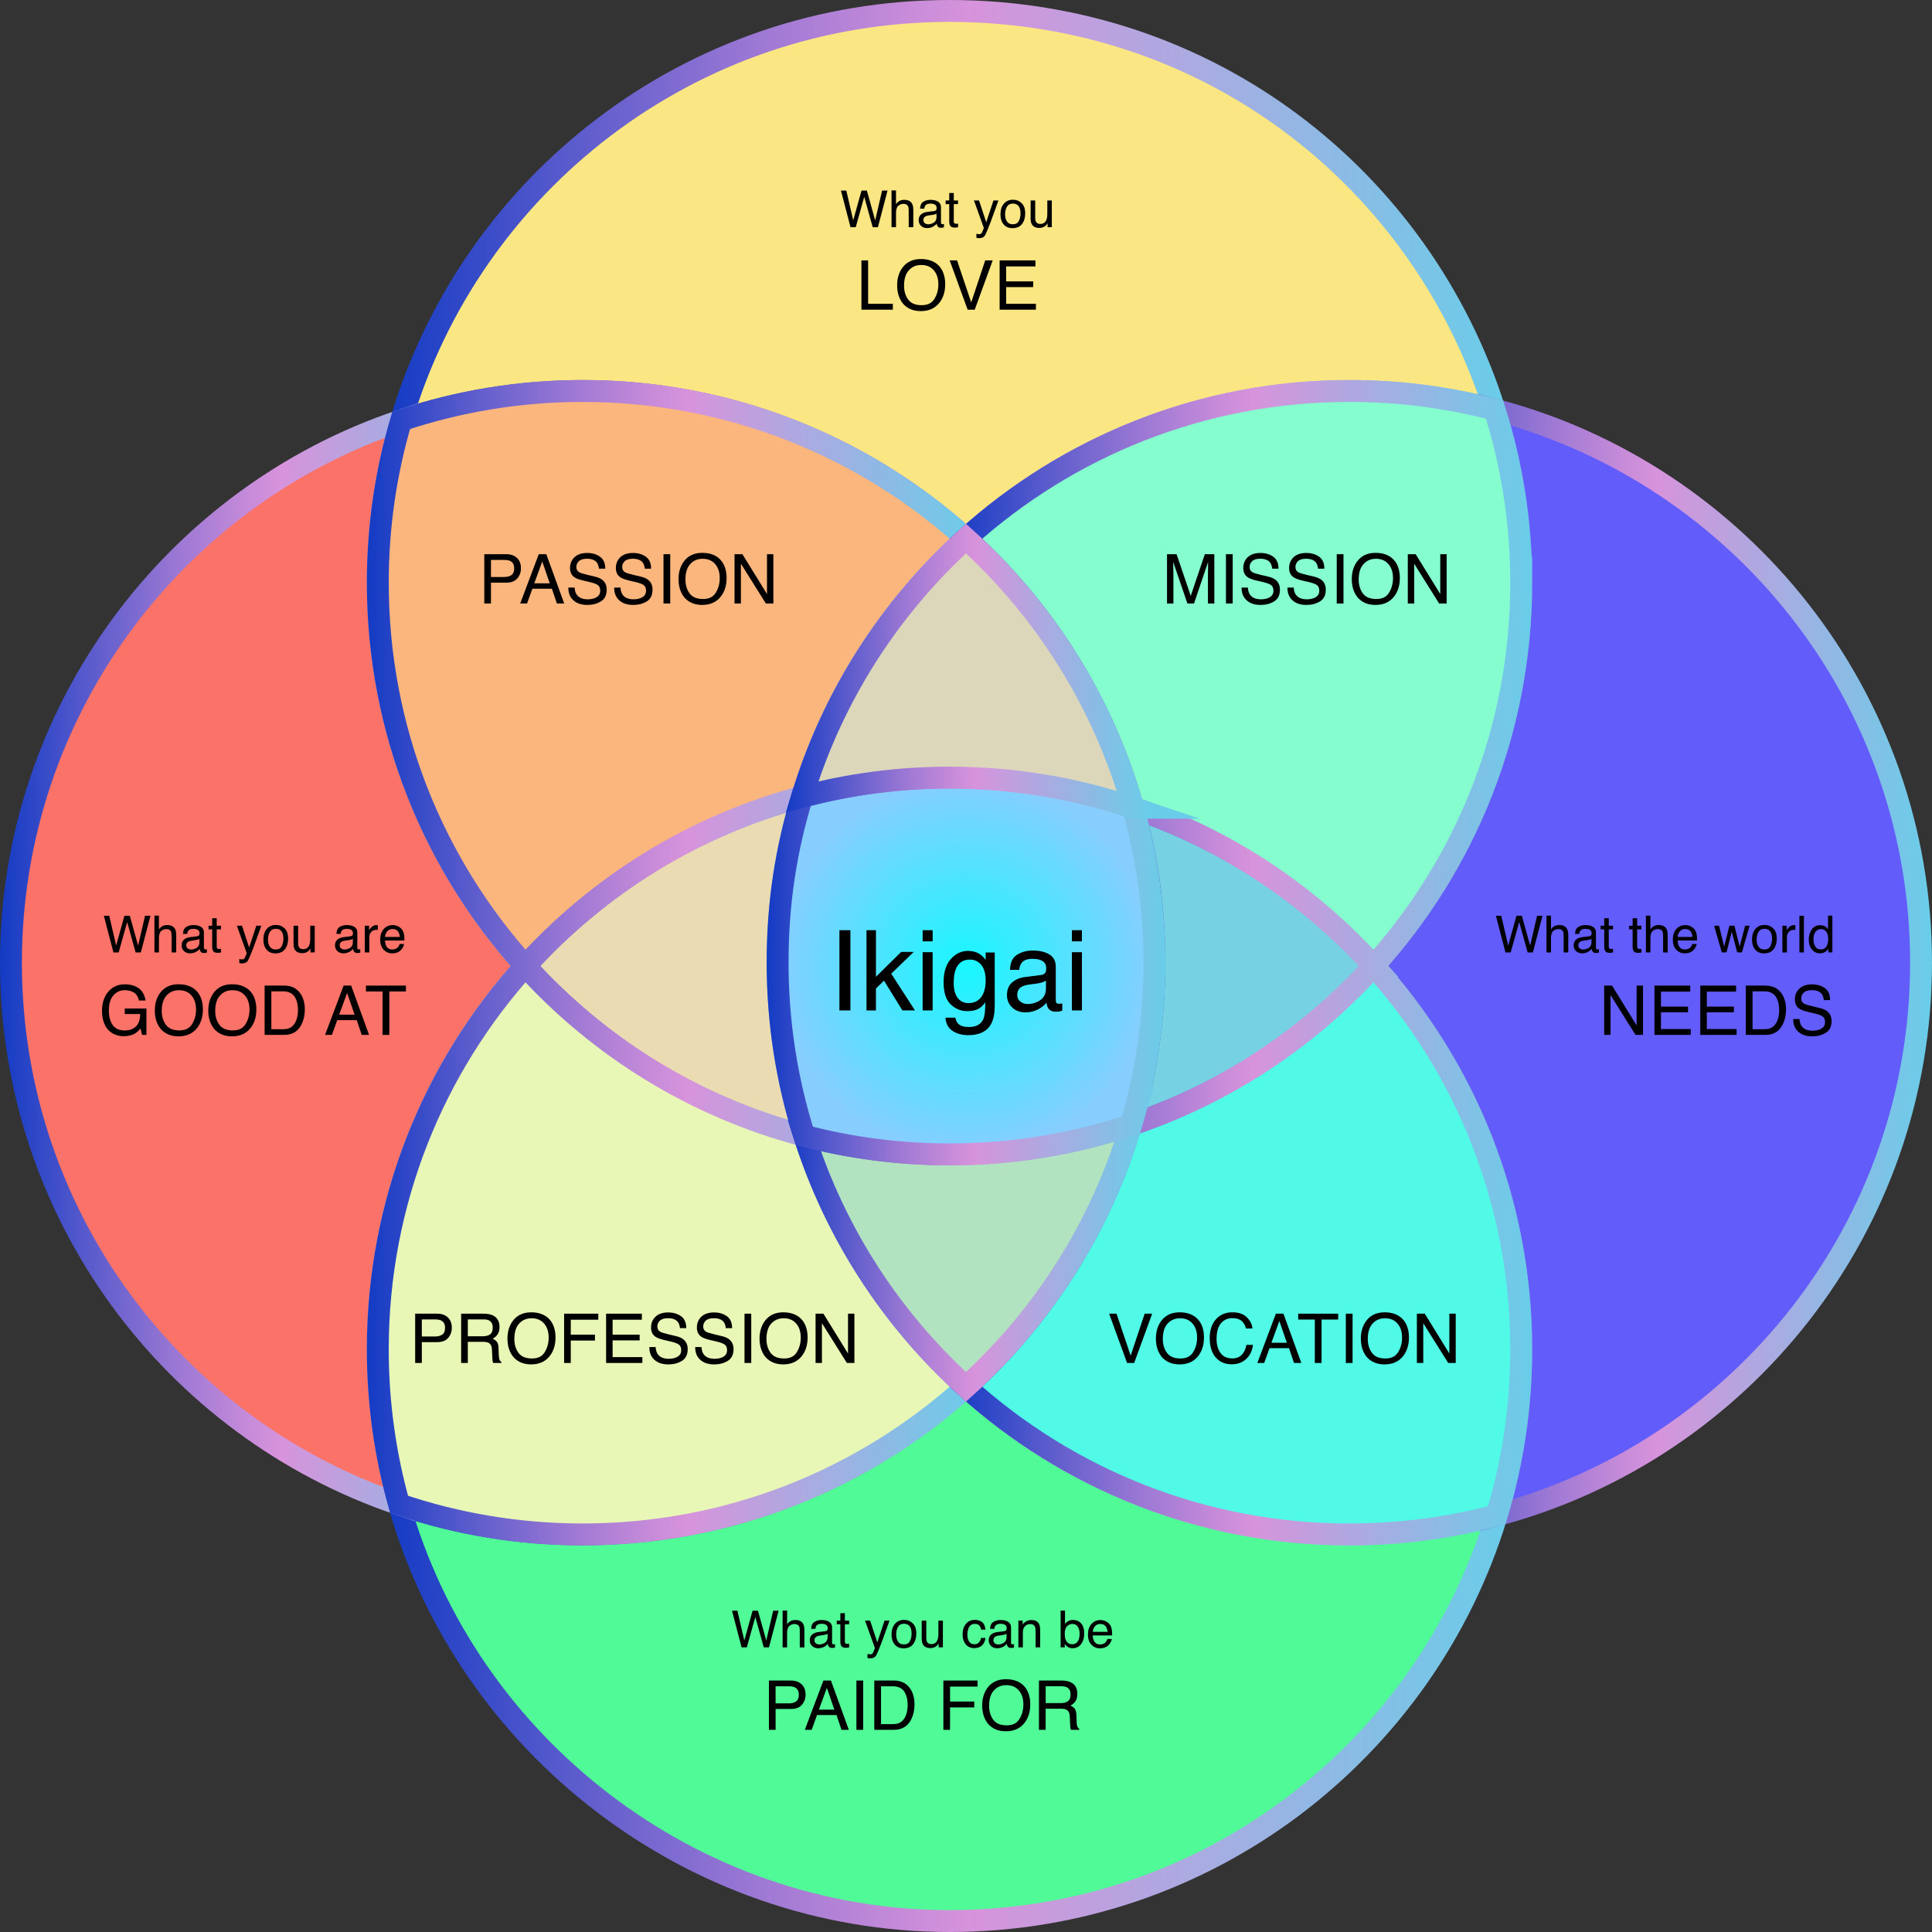 <?xml version="1.0" encoding="UTF-8"?>
<svg id="Layer_2" data-name="Layer 2" xmlns="http://www.w3.org/2000/svg" width="1323.25" height="1323.26" xmlns:xlink="http://www.w3.org/1999/xlink" viewBox="0 0 1323.25 1323.26">
  <rect x="0" y="0" width="1323.25" height="1323.26" fill="#333333" stroke="none"/>
  <defs>
    <linearGradient id="linear-gradient" x1="1036.25" y1="1131.52" x2="262.24" y2="1131.52" gradientUnits="userSpaceOnUse">
      <stop offset="0" stop-color="#69cde9"/>
      <stop offset=".48" stop-color="#d793db"/>
      <stop offset=".54" stop-color="#c68bd9"/>
      <stop offset=".67" stop-color="#9c78d4"/>
      <stop offset=".84" stop-color="#585acc"/>
      <stop offset="1" stop-color="#133bc4"/>
    </linearGradient>
    <linearGradient id="linear-gradient-2" x1="1034.9" y1="189.48" x2="263.48" y2="189.48" xlink:href="#linear-gradient"/>
    <linearGradient id="linear-gradient-3" x1="369.92" y1="659.13" x2="0" y2="659.13" xlink:href="#linear-gradient"/>
    <linearGradient id="linear-gradient-4" x1="562.12" y1="661.83" x2="349.7" y2="661.83" xlink:href="#linear-gradient"/>
    <linearGradient id="linear-gradient-5" x1="1323.25" y1="659.17" x2="930.74" y2="659.17" xlink:href="#linear-gradient"/>
    <linearGradient id="linear-gradient-6" x1="950.96" y1="661.87" x2="763.39" y2="661.87" xlink:href="#linear-gradient"/>
    <linearGradient id="linear-gradient-7" x1="672.8" y1="854.45" x2="251.25" y2="854.45" xlink:href="#linear-gradient"/>
    <linearGradient id="linear-gradient-8" x1="1049.41" y1="854.45" x2="650.44" y2="854.45" xlink:href="#linear-gradient"/>
    <linearGradient id="linear-gradient-9" x1="785.93" y1="859.42" x2="539.59" y2="859.42" xlink:href="#linear-gradient"/>
    <linearGradient id="linear-gradient-10" x1="672.8" y1="466.55" x2="251.25" y2="466.55" xlink:href="#linear-gradient"/>
    <linearGradient id="linear-gradient-11" x1="1049.41" y1="466.55" x2="650.44" y2="466.55" xlink:href="#linear-gradient"/>
    <radialGradient id="radial-gradient" cx="661.63" cy="661.63" fx="661.63" fy="661.63" r="129.03" gradientUnits="userSpaceOnUse">
      <stop offset="0" stop-color="#19f7ff"/>
      <stop offset="1" stop-color="#87ceff"/>
    </radialGradient>
    <linearGradient id="linear-gradient-12" x1="798.16" y1="661.63" x2="525.09" y2="661.63" xlink:href="#linear-gradient"/>
    <linearGradient id="linear-gradient-13" x1="787.17" y1="461.82" x2="538.26" y2="461.82" xlink:href="#linear-gradient"/>
  </defs>
  <g id="Layer_1-2" data-name="Layer 1">
    <g>
      <path d="M1025.17,1037.8c-48.7,160.85-198.09,277.96-374.84,277.96s-330.75-120.75-377.02-285.44c39.47,13.38,81.77,20.63,125.77,20.63,101.01,0,193.09-38.25,262.54-101.06,69.46,62.81,161.54,101.06,262.55,101.06,34.92,0,68.78-4.57,101-13.15Z" style="fill: #50fa96; stroke: url(#linear-gradient); stroke-miterlimit: 10; stroke-width: 15px;"/>
      <path d="M1023.64,280.54c-31.76-8.32-65.1-12.75-99.47-12.75-101.01,0-193.09,38.25-262.55,101.06-69.45-62.81-161.53-101.06-262.54-101.06-43.46,0-85.27,7.09-124.33,20.16C322.65,125.81,472.67,7.5,650.33,7.5s323.08,114.73,373.31,273.04Z" style="fill: #fae682; stroke: url(#linear-gradient-2); stroke-miterlimit: 10; stroke-width: 15px;"/>
      <path d="M258.75,924.18c0,36.78,5.08,72.38,14.56,106.14C118.74,977.93,7.5,831.64,7.5,659.37s111.93-319.46,267.25-371.42c-10.41,35.23-16,72.53-16,111.13,0,101.02,38.25,193.1,101.06,262.55-62.81,69.45-101.06,161.53-101.06,262.55Z" style="fill: #fa7268; stroke: url(#linear-gradient-3); stroke-miterlimit: 10; stroke-width: 15px;"/>
      <path d="M550.86,777.91c-74.74-19.57-140.77-60.67-191.05-116.28,49.94-55.23,115.41-96.15,189.53-115.88-10.89,35.96-16.75,74.11-16.75,113.62s6.41,81.15,18.27,118.54Z" style="fill: #eadbb2; stroke: url(#linear-gradient-4); stroke-miterlimit: 10; stroke-width: 15px;"/>
      <path d="M1315.75,659.37c0,181.34-123.27,333.89-290.58,378.43,10.88-35.96,16.74-74.11,16.74-113.62,0-101.02-38.25-193.1-101.06-262.55,62.81-69.45,101.06-161.53,101.06-262.55,0-41.32-6.41-81.14-18.27-118.54,168.09,44.02,292.11,196.94,292.11,378.83Z" style="fill: #625cfa; stroke: url(#linear-gradient-5); stroke-miterlimit: 10; stroke-width: 15px;"/>
      <path d="M940.85,661.63c-44.63,49.36-101.67,87.29-166.19,108.88,10.41-35.23,16-72.53,16-111.14s-5.08-72.38-14.56-106.14c63.93,21.67,120.45,59.41,164.75,108.4Z" style="fill: #76d1e3; stroke: url(#linear-gradient-6); stroke-miterlimit: 10; stroke-width: 15px;"/>
      <path d="M661.62,949.89c-69.45,62.81-161.53,101.06-262.54,101.06-44,0-86.3-7.25-125.77-20.63-9.48-33.76-14.56-69.36-14.56-106.14,0-101.02,38.25-193.1,101.06-262.55,50.28,55.61,116.31,96.71,191.05,116.28,21.23,66.9,59.93,126.02,110.76,171.98Z" style="fill: #e8f7b6; stroke: url(#linear-gradient-7); stroke-miterlimit: 10; stroke-width: 15px;"/>
      <path d="M1041.91,924.18c0,39.51-5.86,77.66-16.74,113.62-32.22,8.58-66.08,13.15-101,13.15-101.01,0-193.09-38.25-262.55-101.06,52.7-47.65,92.37-109.44,113.04-179.38,64.52-21.59,121.56-59.52,166.19-108.88,62.81,69.45,101.06,161.53,101.06,262.55Z" style="fill: #50fae6; stroke: url(#linear-gradient-8); stroke-miterlimit: 10; stroke-width: 15px;"/>
      <path d="M774.66,770.51c-20.67,69.94-60.34,131.73-113.04,179.38-50.83-45.96-89.53-105.08-110.76-171.98,31.76,8.32,65.1,12.75,99.47,12.75,43.46,0,85.27-7.08,124.33-20.15Z" style="fill: #b1e3c0; stroke: url(#linear-gradient-9); stroke-miterlimit: 10; stroke-width: 15px;"/>
      <path d="M661.62,368.85c-52.07,47.09-91.42,107.98-112.28,176.9-74.12,19.73-139.59,60.65-189.53,115.88-62.81-69.45-101.06-161.53-101.06-262.55,0-38.6,5.59-75.9,16-111.13,39.06-13.07,80.87-20.16,124.33-20.16,101.01,0,193.09,38.25,262.54,101.06Z" style="fill: #fab67d; stroke: url(#linear-gradient-10); stroke-miterlimit: 10; stroke-width: 15px;"/>
      <path d="M1041.91,399.08c0,101.02-38.25,193.1-101.06,262.55-44.3-48.99-100.82-86.73-164.75-108.4-20.23-72-60.53-135.6-114.48-184.38,69.46-62.81,161.54-101.06,262.55-101.06,34.37,0,67.71,4.43,99.47,12.75,11.86,37.4,18.27,77.22,18.27,118.54Z" style="fill: #85fdcf; stroke: url(#linear-gradient-11); stroke-miterlimit: 10; stroke-width: 15px;"/>
      <path d="M790.66,659.37c0,38.61-5.59,75.91-16,111.14-39.06,13.07-80.87,20.15-124.33,20.15-34.37,0-67.71-4.43-99.47-12.75-11.86-37.39-18.27-77.22-18.27-118.54s5.86-77.66,16.75-113.62c32.22-8.58,66.07-13.15,100.99-13.15,44,0,86.29,7.25,125.77,20.63,9.48,33.76,14.56,69.36,14.56,106.14Z" style="fill: url(#radial-gradient); stroke: url(#linear-gradient-12); stroke-miterlimit: 10; stroke-width: 15px;"/>
      <path d="M776.1,553.23c-39.48-13.38-81.77-20.63-125.77-20.63-34.92,0-68.77,4.57-100.99,13.15,20.86-68.92,60.21-129.81,112.28-176.9,53.95,48.78,94.25,112.38,114.48,184.38Z" style="fill: #dcd7bb; stroke: url(#linear-gradient-13); stroke-miterlimit: 10; stroke-width: 15px;"/>
    </g>
    <g>
      <path d="M574.93,637.11h7.52v54.95h-7.52v-54.95Z"/>
      <path d="M593.48,637.11h6.47v31.9l17.26-17.01h8.6l-15.4,14.89,16.26,25.16h-8.6l-12.6-20.38-5.53,5.35v15.04h-6.47v-54.95Z"/>
      <path d="M631.93,637.11h6.85v7.63h-6.85v-7.63ZM631.93,652.18h6.85v39.87h-6.85v-39.87Z"/>
      <path d="M671.22,653.6c1.27.87,2.56,2.15,3.87,3.82v-5.05h6.21v36.43c0,5.09-.75,9.1-2.24,12.04-2.78,5.44-8.04,8.15-15.77,8.15-4.3,0-7.92-.97-10.85-2.9s-4.57-4.96-4.92-9.07h6.84c.32,1.79.97,3.18,1.93,4.15,1.51,1.5,3.89,2.25,7.14,2.25,5.13,0,8.49-1.82,10.08-5.46.94-2.15,1.38-5.97,1.3-11.48-1.34,2.04-2.96,3.57-4.84,4.56s-4.38,1.5-7.49,1.5c-4.32,0-8.1-1.54-11.34-4.62s-4.86-8.17-4.86-15.28c0-6.71,1.63-11.94,4.9-15.71,3.27-3.76,7.21-5.65,11.83-5.65,3.13,0,5.86.77,8.2,2.32ZM672.05,660.82c-2.03-2.39-4.63-3.59-7.78-3.59-4.71,0-7.94,2.22-9.68,6.66-.92,2.37-1.38,5.47-1.38,9.31,0,4.51.91,7.95,2.74,10.3,1.82,2.36,4.27,3.54,7.35,3.54,4.81,0,8.2-2.18,10.16-6.55,1.09-2.47,1.64-5.35,1.64-8.64,0-4.96-1.02-8.64-3.05-11.03Z"/>
      <path d="M713.02,667.81c1.55-.2,2.58-.85,3.1-1.94.3-.6.45-1.46.45-2.59,0-2.3-.81-3.97-2.45-5.01-1.63-1.04-3.96-1.56-7-1.56-3.51,0-6,.95-7.47,2.86-.82,1.05-1.36,2.62-1.6,4.7h-6.28c.12-4.95,1.72-8.4,4.8-10.33,3.08-1.94,6.64-2.91,10.7-2.91,4.71,0,8.53.9,11.47,2.69,2.91,1.8,4.37,4.59,4.37,8.38v23.08c0,.7.14,1.26.43,1.68.29.42.89.63,1.81.63.3,0,.64-.02,1.01-.06s.77-.09,1.2-.17v4.97c-1.05.3-1.85.49-2.39.56-.55.08-1.3.11-2.24.11-2.32,0-4-.82-5.05-2.47-.55-.87-.94-2.11-1.16-3.7-1.37,1.8-3.34,3.35-5.91,4.67-2.57,1.32-5.4,1.98-8.49,1.98-3.72,0-6.75-1.13-9.11-3.38-2.36-2.25-3.53-5.07-3.53-8.46,0-3.71,1.16-6.59,3.48-8.63,2.32-2.04,5.36-3.3,9.13-3.77l10.74-1.34ZM698.85,686c1.42,1.12,3.1,1.68,5.05,1.68,2.37,0,4.66-.55,6.88-1.64,3.74-1.82,5.61-4.79,5.61-8.93v-5.42c-.82.53-1.88.96-3.17,1.31s-2.56.6-3.81.75l-4.07.52c-2.44.32-4.27.83-5.5,1.53-2.08,1.17-3.12,3.04-3.12,5.6,0,1.94.71,3.47,2.13,4.59Z"/>
      <path d="M734.16,637.11h6.85v7.63h-6.85v-7.63ZM734.16,652.18h6.85v39.87h-6.85v-39.87Z"/>
    </g>
    <g>
      <path d="M579.65,130.51l4.73,20.4,5.68-20.4h3.68l5.69,20.44,4.73-20.44h3.73l-6.6,25.11h-3.57l-5.79-20.82-5.83,20.82h-3.57l-6.56-25.11h3.69Z"/>
      <path d="M610.61,130.42h3.08v9.37c.73-.92,1.38-1.57,1.97-1.95.99-.65,2.23-.97,3.71-.97,2.65,0,4.45.93,5.4,2.79.51,1.01.77,2.42.77,4.22v11.74h-3.16v-11.54c0-1.34-.17-2.33-.51-2.96-.56-1-1.61-1.5-3.14-1.5-1.28,0-2.43.44-3.47,1.32-1.04.88-1.56,2.54-1.56,4.97v9.71h-3.08v-25.19Z"/>
      <path d="M639.88,144.53c.71-.09,1.18-.39,1.42-.89.14-.27.2-.67.2-1.18,0-1.05-.37-1.82-1.12-2.29-.74-.47-1.81-.71-3.2-.71-1.6,0-2.74.44-3.41,1.31-.38.48-.62,1.2-.73,2.15h-2.87c.06-2.26.79-3.84,2.19-4.72,1.41-.89,3.04-1.33,4.89-1.33,2.15,0,3.9.41,5.24,1.23,1.33.82,2,2.1,2,3.83v10.54c0,.32.07.58.2.77s.41.29.83.29c.14,0,.29,0,.46-.03.17-.02.35-.04.55-.08v2.27c-.48.14-.84.22-1.09.26-.25.03-.59.05-1.03.05-1.06,0-1.83-.38-2.31-1.13-.25-.4-.43-.96-.53-1.69-.63.82-1.53,1.53-2.7,2.14-1.17.6-2.47.91-3.88.91-1.7,0-3.08-.51-4.16-1.54-1.08-1.03-1.62-2.32-1.62-3.87,0-1.7.53-3.01,1.59-3.94s2.45-1.51,4.17-1.72l4.91-.61ZM633.41,152.85c.65.51,1.42.77,2.31.77,1.08,0,2.13-.25,3.14-.75,1.71-.83,2.56-2.19,2.56-4.08v-2.47c-.38.24-.86.44-1.45.6s-1.17.27-1.74.34l-1.86.24c-1.11.15-1.95.38-2.51.7-.95.54-1.43,1.39-1.43,2.56,0,.89.32,1.59.97,2.1Z"/>
      <path d="M650.15,132.2h3.11v5.11h2.92v2.51h-2.92v11.95c0,.64.22,1.07.65,1.28.24.13.64.19,1.2.19.15,0,.31,0,.48-.01s.37-.03.6-.06v2.44c-.35.1-.72.18-1.1.22-.38.04-.79.07-1.24.07-1.44,0-2.41-.37-2.92-1.1-.51-.74-.77-1.69-.77-2.86v-12.12h-2.48v-2.51h2.48v-5.11Z"/>
      <path d="M680.43,137.31h3.4c-.43,1.17-1.4,3.85-2.89,8.04-1.12,3.15-2.05,5.71-2.8,7.69-1.78,4.67-3.03,7.51-3.76,8.54-.73,1.02-1.98,1.54-3.76,1.54-.43,0-.77-.02-1-.05s-.52-.1-.86-.19v-2.8c.53.15.92.24,1.16.27.24.03.45.05.63.05.57,0,.99-.09,1.25-.28.27-.19.49-.42.67-.69.06-.09.26-.56.61-1.4.35-.84.61-1.47.77-1.88l-6.77-18.84h3.49l4.91,14.91,4.94-14.91Z"/>
      <path d="M699.75,139.14c1.62,1.57,2.43,3.88,2.43,6.93s-.71,5.38-2.14,7.31c-1.43,1.92-3.64,2.89-6.64,2.89-2.5,0-4.49-.85-5.96-2.55-1.47-1.7-2.21-3.99-2.21-6.86,0-3.07.77-5.52,2.32-7.34s3.63-2.73,6.25-2.73c2.34,0,4.32.79,5.94,2.36ZM697.84,151.3c.75-1.54,1.12-3.26,1.12-5.15,0-1.71-.27-3.09-.81-4.17-.86-1.68-2.33-2.53-4.43-2.53-1.86,0-3.21.72-4.06,2.15-.84,1.43-1.27,3.16-1.27,5.19s.42,3.57,1.27,4.87c.85,1.3,2.19,1.95,4.02,1.95,2.02,0,3.4-.77,4.15-2.31Z"/>
      <path d="M709.03,137.31v12.15c0,.93.14,1.7.43,2.29.53,1.09,1.53,1.64,2.98,1.64,2.09,0,3.51-.96,4.26-2.87.41-1.03.62-2.43.62-4.22v-8.99h3.08v18.3h-2.91l.03-2.7c-.39.7-.88,1.28-1.46,1.76-1.15.96-2.55,1.44-4.19,1.44-2.56,0-4.3-.87-5.23-2.62-.5-.93-.75-2.18-.75-3.74v-12.44h3.14Z"/>
      <path d="M590.02,178.34h4.57v29.75h16.94v4.02h-21.52v-33.77Z"/>
      <path d="M644.02,183.16c2.24,2.99,3.36,6.81,3.36,11.47,0,5.04-1.28,9.23-3.84,12.57-3,3.92-7.29,5.88-12.85,5.88-5.2,0-9.28-1.72-12.25-5.15-2.65-3.31-3.98-7.49-3.98-12.55,0-4.57,1.13-8.48,3.4-11.72,2.91-4.17,7.22-6.25,12.92-6.25s10.38,1.92,13.24,5.75ZM639.99,204.69c1.8-2.89,2.7-6.22,2.7-9.97,0-3.97-1.04-7.17-3.11-9.59-2.08-2.42-4.92-3.64-8.52-3.64s-6.34,1.2-8.55,3.6c-2.21,2.4-3.31,5.94-3.31,10.62,0,3.74.95,6.9,2.84,9.47,1.89,2.57,4.96,3.85,9.21,3.85s6.95-1.45,8.75-4.34Z"/>
      <path d="M655.5,178.34l9.7,28.76,9.59-28.76h5.13l-12.32,33.77h-4.85l-12.3-33.77h5.06Z"/>
      <path d="M684.66,178.34h24.51v4.14h-20.05v10.25h18.53v3.91h-18.53v11.45h20.39v4.02h-24.85v-33.77Z"/>
    </g>
    <g>
      <path d="M505.05,1103.19l4.73,20.4,5.68-20.4h3.68l5.69,20.44,4.73-20.44h3.73l-6.6,25.11h-3.57l-5.79-20.82-5.83,20.82h-3.57l-6.56-25.11h3.69Z"/>
      <path d="M536.01,1103.11h3.08v9.37c.73-.92,1.38-1.57,1.97-1.95.99-.65,2.23-.97,3.71-.97,2.65,0,4.45.93,5.4,2.79.51,1.01.77,2.42.77,4.22v11.74h-3.16v-11.54c0-1.34-.17-2.33-.51-2.96-.56-1-1.61-1.5-3.14-1.5-1.28,0-2.43.44-3.47,1.32-1.04.88-1.56,2.54-1.56,4.97v9.71h-3.08v-25.19Z"/>
      <path d="M565.29,1117.22c.71-.09,1.18-.39,1.42-.89.14-.27.2-.67.2-1.18,0-1.05-.37-1.82-1.12-2.29-.74-.47-1.81-.71-3.2-.71-1.6,0-2.74.44-3.41,1.31-.38.48-.62,1.2-.73,2.15h-2.87c.06-2.26.79-3.84,2.19-4.72,1.41-.89,3.04-1.33,4.89-1.33,2.15,0,3.9.41,5.24,1.23,1.33.82,2,2.1,2,3.83v10.54c0,.32.07.58.2.77s.41.29.83.29c.14,0,.29,0,.46-.03.17-.02.35-.04.55-.08v2.27c-.48.14-.84.22-1.09.26-.25.03-.59.05-1.03.05-1.06,0-1.83-.38-2.31-1.13-.25-.4-.43-.96-.53-1.69-.63.82-1.53,1.53-2.7,2.14-1.17.6-2.47.91-3.88.91-1.7,0-3.08-.51-4.16-1.54-1.08-1.03-1.62-2.32-1.62-3.87,0-1.7.53-3.01,1.59-3.94s2.45-1.51,4.17-1.72l4.91-.61ZM558.81,1125.53c.65.51,1.42.77,2.31.77,1.08,0,2.13-.25,3.14-.75,1.71-.83,2.56-2.19,2.56-4.08v-2.47c-.38.24-.86.44-1.45.6s-1.17.27-1.74.34l-1.86.24c-1.11.15-1.95.38-2.51.7-.95.54-1.43,1.39-1.43,2.56,0,.89.32,1.59.97,2.1Z"/>
      <path d="M575.56,1104.88h3.11v5.11h2.92v2.51h-2.92v11.95c0,.64.22,1.07.65,1.28.24.13.64.19,1.2.19.15,0,.31,0,.48-.01s.37-.03.6-.06v2.44c-.35.1-.72.18-1.1.22-.38.04-.79.07-1.24.07-1.44,0-2.41-.37-2.92-1.1-.51-.74-.77-1.69-.77-2.86v-12.12h-2.48v-2.51h2.48v-5.11Z"/>
      <path d="M605.83,1109.99h3.4c-.43,1.17-1.4,3.85-2.89,8.04-1.12,3.15-2.05,5.71-2.8,7.69-1.78,4.67-3.03,7.51-3.76,8.54-.73,1.02-1.98,1.54-3.76,1.54-.43,0-.77-.02-1-.05s-.52-.1-.86-.19v-2.8c.53.15.92.24,1.16.27.24.03.45.05.63.05.57,0,.99-.09,1.25-.28.27-.19.49-.42.67-.69.06-.09.26-.56.61-1.4.35-.84.61-1.47.77-1.88l-6.77-18.84h3.49l4.91,14.91,4.94-14.91Z"/>
      <path d="M625.15,1111.82c1.62,1.57,2.43,3.88,2.43,6.93s-.71,5.38-2.14,7.31c-1.43,1.92-3.64,2.89-6.64,2.89-2.5,0-4.49-.85-5.96-2.55-1.47-1.7-2.21-3.99-2.21-6.86,0-3.07.77-5.52,2.32-7.34s3.63-2.73,6.25-2.73c2.34,0,4.32.79,5.94,2.36ZM623.24,1123.98c.75-1.54,1.12-3.26,1.12-5.15,0-1.71-.27-3.09-.81-4.17-.86-1.68-2.33-2.53-4.43-2.53-1.86,0-3.21.72-4.06,2.15-.84,1.43-1.27,3.16-1.27,5.19s.42,3.57,1.27,4.87c.85,1.3,2.19,1.95,4.02,1.95,2.02,0,3.4-.77,4.15-2.31Z"/>
      <path d="M634.43,1109.99v12.15c0,.93.14,1.7.43,2.29.53,1.09,1.53,1.64,2.98,1.64,2.09,0,3.51-.96,4.26-2.87.41-1.03.62-2.43.62-4.22v-8.99h3.08v18.3h-2.91l.03-2.7c-.39.7-.88,1.28-1.46,1.76-1.15.96-2.55,1.44-4.19,1.44-2.56,0-4.3-.87-5.23-2.62-.5-.93-.75-2.18-.75-3.74v-12.44h3.14Z"/>
      <path d="M672.64,1110.97c1.29,1,2.07,2.73,2.33,5.18h-2.99c-.18-1.13-.6-2.07-1.25-2.81s-1.69-1.12-3.13-1.12c-1.96,0-3.36.96-4.2,2.87-.55,1.24-.82,2.77-.82,4.59s.39,3.37,1.16,4.62c.77,1.25,1.99,1.88,3.66,1.88,1.28,0,2.29-.39,3.03-1.17.75-.78,1.26-1.84,1.55-3.19h2.99c-.34,2.43-1.2,4.2-2.56,5.32s-3.12,1.68-5.25,1.68c-2.39,0-4.3-.87-5.73-2.62-1.42-1.75-2.14-3.93-2.14-6.55,0-3.21.78-5.71,2.34-7.5,1.56-1.79,3.55-2.68,5.96-2.68,2.06,0,3.74.5,5.03,1.5Z"/>
      <path d="M687.86,1117.22c.71-.09,1.18-.39,1.42-.89.14-.27.2-.67.2-1.18,0-1.05-.37-1.82-1.12-2.29-.74-.47-1.81-.71-3.2-.71-1.6,0-2.74.44-3.41,1.31-.38.48-.62,1.2-.73,2.15h-2.87c.06-2.26.79-3.84,2.19-4.72,1.41-.89,3.04-1.33,4.89-1.33,2.15,0,3.9.41,5.24,1.23,1.33.82,2,2.1,2,3.83v10.54c0,.32.07.58.2.77s.41.29.83.29c.14,0,.29,0,.46-.03.17-.02.35-.04.55-.08v2.27c-.48.14-.84.22-1.09.26-.25.03-.59.05-1.03.05-1.06,0-1.83-.38-2.31-1.13-.25-.4-.43-.96-.53-1.69-.63.82-1.53,1.53-2.7,2.14-1.17.6-2.47.91-3.88.91-1.7,0-3.08-.51-4.16-1.54-1.08-1.03-1.62-2.32-1.62-3.87,0-1.7.53-3.01,1.59-3.94s2.45-1.51,4.17-1.72l4.91-.61ZM681.38,1125.53c.65.51,1.42.77,2.31.77,1.08,0,2.13-.25,3.14-.75,1.71-.83,2.56-2.19,2.56-4.08v-2.47c-.38.24-.86.44-1.45.6s-1.17.27-1.74.34l-1.86.24c-1.11.15-1.95.38-2.51.7-.95.54-1.43,1.39-1.43,2.56,0,.89.32,1.59.97,2.1Z"/>
      <path d="M697.51,1109.99h2.92v2.6c.87-1.07,1.78-1.84,2.75-2.31.97-.47,2.04-.7,3.23-.7,2.6,0,4.35.91,5.26,2.72.5.99.75,2.41.75,4.26v11.74h-3.13v-11.54c0-1.12-.17-2.02-.5-2.7-.55-1.14-1.54-1.71-2.97-1.71-.73,0-1.33.08-1.79.22-.84.25-1.58.75-2.22,1.5-.51.6-.85,1.23-1,1.87-.15.64-.23,1.56-.23,2.76v9.59h-3.08v-18.3Z"/>
      <path d="M726.44,1103.11h2.99v9.11c.67-.88,1.48-1.55,2.42-2.01.94-.46,1.96-.69,3.05-.69,2.29,0,4.14.78,5.57,2.35,1.42,1.57,2.14,3.88,2.14,6.93,0,2.89-.7,5.3-2.11,7.21s-3.36,2.87-5.85,2.87c-1.4,0-2.57-.34-3.53-1.01-.57-.4-1.18-1.04-1.84-1.91v2.34h-2.84v-25.19ZM738.21,1124.18c.83-1.32,1.24-3.06,1.24-5.23,0-1.93-.41-3.52-1.24-4.79-.83-1.27-2.05-1.9-3.66-1.9-1.41,0-2.64.52-3.7,1.56-1.06,1.04-1.59,2.75-1.59,5.13,0,1.72.22,3.12.65,4.19.81,2.02,2.33,3.02,4.54,3.02,1.67,0,2.92-.66,3.75-1.98Z"/>
      <path d="M757.47,1110.5c1.21.61,2.13,1.4,2.77,2.37.61.92,1.02,2,1.22,3.23.18.84.27,2.19.27,4.03h-13.31c.06,1.86.49,3.36,1.31,4.48s2.07,1.69,3.78,1.69c1.59,0,2.87-.53,3.82-1.6.53-.62.91-1.33,1.13-2.15h3.02c-.08.67-.34,1.42-.79,2.25-.45.83-.95,1.5-1.51,2.03-.93.91-2.08,1.53-3.44,1.85-.74.18-1.57.27-2.49.27-2.26,0-4.18-.83-5.76-2.49-1.57-1.66-2.36-3.98-2.36-6.96s.79-5.33,2.38-7.16c1.58-1.83,3.66-2.75,6.22-2.75,1.29,0,2.54.3,3.75.91ZM758.57,1117.68c-.12-1.33-.41-2.4-.86-3.2-.84-1.48-2.23-2.22-4.19-2.22-1.4,0-2.58.51-3.52,1.53-.95,1.02-1.45,2.32-1.51,3.89h10.08Z"/>
      <path d="M526.64,1151.02h15.11c2.99,0,5.4.85,7.24,2.54s2.76,4.07,2.76,7.14c0,2.64-.82,4.93-2.46,6.88-1.64,1.95-4.15,2.93-7.53,2.93h-10.54v14.28h-4.57v-33.77ZM544.38,1155.67c-1-.47-2.38-.71-4.13-.71h-9.04v11.7h9.04c2.04,0,3.69-.44,4.96-1.31,1.27-.87,1.91-2.41,1.91-4.62,0-2.48-.91-4.17-2.74-5.06Z"/>
      <path d="M563.95,1151.02h5.17l12.25,33.77h-5.01l-3.42-10.12h-13.36l-3.65,10.12h-4.69l12.71-33.77ZM571.46,1170.95l-5.13-14.92-5.45,14.92h10.57Z"/>
      <path d="M586.57,1151.02h4.62v33.77h-4.62v-33.77Z"/>
      <path d="M598.82,1151.02h13.5c4.58,0,8.14,1.65,10.66,4.94,2.25,2.97,3.38,6.78,3.38,11.42,0,3.59-.67,6.83-2,9.72-2.34,5.12-6.37,7.68-12.09,7.68h-13.45v-33.77ZM611.42,1180.88c1.51,0,2.76-.16,3.73-.48,1.74-.6,3.16-1.75,4.27-3.45.88-1.36,1.52-3.11,1.91-5.24.22-1.27.34-2.45.34-3.54,0-4.18-.81-7.43-2.44-9.75s-4.24-3.47-7.86-3.47h-7.94v25.93h7.98Z"/>
      <path d="M646.13,1151.02h23.42v4.14h-18.85v10.25h16.57v4.02h-16.57v15.36h-4.57v-33.77Z"/>
      <path d="M702.27,1155.85c2.24,2.99,3.36,6.81,3.36,11.47,0,5.04-1.28,9.23-3.84,12.57-3,3.92-7.29,5.88-12.85,5.88-5.2,0-9.28-1.72-12.25-5.15-2.65-3.31-3.98-7.49-3.98-12.55,0-4.57,1.13-8.48,3.4-11.72,2.91-4.17,7.22-6.25,12.92-6.25s10.38,1.92,13.24,5.75ZM698.23,1177.37c1.8-2.89,2.7-6.22,2.7-9.97,0-3.97-1.04-7.17-3.11-9.59-2.08-2.42-4.92-3.64-8.52-3.64s-6.34,1.2-8.55,3.6c-2.21,2.4-3.31,5.94-3.31,10.62,0,3.74.95,6.9,2.84,9.47,1.89,2.57,4.96,3.85,9.21,3.85s6.95-1.45,8.75-4.34Z"/>
      <path d="M711.62,1151.02h15.35c2.53,0,4.61.38,6.25,1.13,3.11,1.44,4.67,4.1,4.67,7.98,0,2.02-.42,3.68-1.25,4.96-.84,1.29-2,2.32-3.51,3.1,1.32.54,2.31,1.24,2.98,2.12.67.87,1.04,2.29,1.11,4.25l.16,4.53c.05,1.29.15,2.25.32,2.87.28,1.07.77,1.76,1.47,2.07v.76h-5.61c-.15-.29-.28-.67-.37-1.13-.09-.46-.17-1.35-.23-2.67l-.28-5.63c-.1-2.21-.9-3.69-2.39-4.44-.85-.41-2.18-.62-4-.62h-10.12v14.48h-4.57v-33.77ZM726.48,1166.49c2.09,0,3.74-.43,4.95-1.29,1.21-.86,1.82-2.41,1.82-4.64,0-2.41-.85-4.05-2.55-4.92-.91-.46-2.12-.69-3.64-.69h-10.86v11.54h10.28Z"/>
    </g>
    <g>
      <path d="M284.34,899.75h15.11c2.99,0,5.4.85,7.24,2.54s2.76,4.07,2.76,7.14c0,2.64-.82,4.93-2.46,6.88-1.64,1.95-4.15,2.93-7.53,2.93h-10.54v14.28h-4.57v-33.77ZM302.08,904.39c-1-.47-2.38-.71-4.13-.71h-9.04v11.7h9.04c2.04,0,3.69-.44,4.96-1.31,1.27-.87,1.91-2.41,1.91-4.62,0-2.48-.91-4.17-2.74-5.06Z"/>
      <path d="M315.86,899.75h15.35c2.53,0,4.61.38,6.25,1.13,3.11,1.44,4.67,4.1,4.67,7.98,0,2.02-.42,3.68-1.25,4.96-.84,1.29-2,2.32-3.51,3.1,1.32.54,2.31,1.24,2.98,2.12.67.87,1.04,2.29,1.11,4.25l.16,4.53c.05,1.29.15,2.25.32,2.87.28,1.07.77,1.76,1.47,2.07v.76h-5.61c-.15-.29-.28-.67-.37-1.13-.09-.46-.17-1.35-.23-2.67l-.28-5.63c-.1-2.21-.9-3.69-2.39-4.44-.85-.41-2.18-.62-4-.62h-10.12v14.48h-4.57v-33.77ZM330.71,915.22c2.09,0,3.74-.43,4.95-1.29,1.21-.86,1.82-2.41,1.82-4.64,0-2.41-.85-4.05-2.55-4.92-.91-.46-2.12-.69-3.64-.69h-10.86v11.54h10.28Z"/>
      <path d="M377.12,904.57c2.24,2.99,3.36,6.81,3.36,11.47,0,5.04-1.28,9.23-3.84,12.57-3,3.92-7.29,5.88-12.85,5.88-5.2,0-9.28-1.72-12.25-5.15-2.65-3.31-3.98-7.49-3.98-12.55,0-4.57,1.13-8.48,3.4-11.72,2.91-4.17,7.22-6.25,12.92-6.25s10.38,1.92,13.24,5.75ZM373.08,926.1c1.8-2.89,2.7-6.22,2.7-9.97,0-3.97-1.04-7.17-3.11-9.59-2.08-2.42-4.92-3.64-8.52-3.64s-6.34,1.2-8.55,3.6c-2.21,2.4-3.31,5.94-3.31,10.62,0,3.74.95,6.9,2.84,9.47,1.89,2.57,4.96,3.85,9.21,3.85s6.95-1.45,8.75-4.34Z"/>
      <path d="M386.36,899.75h23.42v4.14h-18.85v10.25h16.57v4.02h-16.57v15.36h-4.57v-33.77Z"/>
      <path d="M415.12,899.75h24.51v4.14h-20.05v10.25h18.53v3.91h-18.53v11.45h20.39v4.02h-24.85v-33.77Z"/>
      <path d="M449.07,922.62c.1,1.92.54,3.47,1.31,4.67,1.46,2.24,4.04,3.36,7.73,3.36,1.65,0,3.16-.25,4.52-.74,2.63-.95,3.94-2.65,3.94-5.1,0-1.84-.56-3.15-1.67-3.93-1.13-.77-2.9-1.43-5.3-2l-4.43-1.03c-2.9-.67-4.94-1.42-6.15-2.23-2.08-1.41-3.12-3.52-3.12-6.32,0-3.03,1.02-5.52,3.06-7.47s4.94-2.92,8.68-2.92c3.45,0,6.37.85,8.78,2.56,2.41,1.71,3.61,4.44,3.61,8.2h-4.3c-.22-1.81-.69-3.2-1.41-4.16-1.34-1.76-3.61-2.64-6.81-2.64-2.59,0-4.44.57-5.58,1.7s-1.7,2.45-1.7,3.95c0,1.66.67,2.87,2,3.63.88.49,2.86,1.1,5.95,1.84l4.59,1.08c2.21.52,3.92,1.23,5.12,2.14,2.08,1.58,3.12,3.87,3.12,6.87,0,3.74-1.33,6.41-3.98,8.02-2.65,1.61-5.74,2.41-9.25,2.41-4.1,0-7.3-1.07-9.62-3.22-2.32-2.13-3.45-5.02-3.41-8.67h4.3Z"/>
      <path d="M480.47,922.62c.1,1.92.54,3.47,1.31,4.67,1.46,2.24,4.04,3.36,7.73,3.36,1.65,0,3.16-.25,4.52-.74,2.63-.95,3.94-2.65,3.94-5.1,0-1.84-.56-3.15-1.67-3.93-1.13-.77-2.9-1.43-5.3-2l-4.43-1.03c-2.9-.67-4.94-1.42-6.15-2.23-2.08-1.41-3.12-3.52-3.12-6.32,0-3.03,1.02-5.52,3.06-7.47s4.94-2.92,8.68-2.92c3.45,0,6.37.85,8.78,2.56,2.41,1.71,3.61,4.44,3.61,8.2h-4.3c-.22-1.81-.69-3.2-1.41-4.16-1.34-1.76-3.61-2.64-6.81-2.64-2.59,0-4.44.57-5.58,1.7s-1.7,2.45-1.7,3.95c0,1.66.67,2.87,2,3.63.88.49,2.86,1.1,5.95,1.84l4.59,1.08c2.21.52,3.92,1.23,5.12,2.14,2.08,1.58,3.12,3.87,3.12,6.87,0,3.74-1.33,6.41-3.98,8.02-2.65,1.61-5.74,2.41-9.25,2.41-4.1,0-7.3-1.07-9.62-3.22-2.32-2.13-3.45-5.02-3.41-8.67h4.3Z"/>
      <path d="M509.92,899.75h4.62v33.77h-4.62v-33.77Z"/>
      <path d="M549.78,904.57c2.24,2.99,3.36,6.81,3.36,11.47,0,5.04-1.28,9.23-3.84,12.57-3,3.92-7.29,5.88-12.85,5.88-5.2,0-9.28-1.72-12.25-5.15-2.65-3.31-3.98-7.49-3.98-12.55,0-4.57,1.13-8.48,3.4-11.72,2.91-4.17,7.22-6.25,12.92-6.25s10.38,1.92,13.24,5.75ZM545.75,926.1c1.8-2.89,2.7-6.22,2.7-9.97,0-3.97-1.04-7.17-3.11-9.59-2.08-2.42-4.92-3.64-8.52-3.64s-6.34,1.2-8.55,3.6c-2.21,2.4-3.31,5.94-3.31,10.62,0,3.74.95,6.9,2.84,9.47,1.89,2.57,4.96,3.85,9.21,3.85s6.95-1.45,8.75-4.34Z"/>
      <path d="M558.59,899.75h5.39l16.84,27.29v-27.29h4.37v33.77h-5.14l-17.09-27.25v27.25h-4.37v-33.77Z"/>
    </g>
    <g>
      <path d="M1028.24,627.22l4.73,20.4,5.68-20.4h3.68l5.69,20.44,4.73-20.44h3.73l-6.6,25.11h-3.57l-5.79-20.82-5.83,20.82h-3.57l-6.56-25.11h3.69Z"/>
      <path d="M1059.2,627.13h3.08v9.37c.73-.92,1.38-1.57,1.97-1.95.99-.65,2.23-.97,3.71-.97,2.65,0,4.45.93,5.4,2.79.51,1.01.77,2.42.77,4.22v11.74h-3.16v-11.54c0-1.34-.17-2.33-.51-2.96-.56-1-1.61-1.5-3.14-1.5-1.28,0-2.43.44-3.47,1.32-1.04.88-1.56,2.54-1.56,4.97v9.71h-3.08v-25.19Z"/>
      <path d="M1088.48,641.25c.71-.09,1.18-.39,1.42-.89.14-.27.2-.67.2-1.18,0-1.05-.37-1.82-1.12-2.29-.74-.47-1.81-.71-3.2-.71-1.6,0-2.74.44-3.41,1.31-.38.48-.62,1.2-.73,2.15h-2.87c.06-2.26.79-3.84,2.19-4.72,1.41-.89,3.04-1.33,4.89-1.33,2.15,0,3.9.41,5.24,1.23,1.33.82,2,2.1,2,3.83v10.54c0,.32.07.58.2.77s.41.29.83.29c.14,0,.29,0,.46-.03.17-.02.35-.04.55-.08v2.27c-.48.14-.84.22-1.09.26-.25.03-.59.05-1.03.05-1.06,0-1.83-.38-2.31-1.13-.25-.4-.43-.96-.53-1.69-.63.82-1.53,1.53-2.7,2.14-1.17.6-2.47.91-3.88.91-1.7,0-3.08-.51-4.16-1.54-1.08-1.03-1.62-2.32-1.62-3.87,0-1.7.53-3.01,1.59-3.94s2.45-1.51,4.17-1.72l4.91-.61ZM1082,649.56c.65.51,1.42.77,2.31.77,1.08,0,2.13-.25,3.14-.75,1.71-.83,2.56-2.19,2.56-4.08v-2.47c-.38.24-.86.44-1.45.6s-1.17.27-1.74.34l-1.86.24c-1.11.15-1.95.38-2.51.7-.95.54-1.43,1.39-1.43,2.56,0,.89.32,1.59.97,2.1Z"/>
      <path d="M1098.75,628.91h3.11v5.11h2.92v2.51h-2.92v11.95c0,.64.22,1.07.65,1.28.24.13.64.19,1.2.19.15,0,.31,0,.48-.01s.37-.03.6-.06v2.44c-.35.1-.72.18-1.1.22-.38.04-.79.07-1.24.07-1.44,0-2.41-.37-2.92-1.1-.51-.74-.77-1.69-.77-2.86v-12.12h-2.48v-2.51h2.48v-5.11Z"/>
      <path d="M1118.2,628.91h3.11v5.11h2.92v2.51h-2.92v11.95c0,.64.22,1.07.65,1.28.24.13.64.19,1.2.19.15,0,.31,0,.48-.01s.37-.03.6-.06v2.44c-.35.1-.72.18-1.1.22-.38.04-.79.07-1.24.07-1.44,0-2.41-.37-2.92-1.1-.51-.74-.77-1.69-.77-2.86v-12.12h-2.48v-2.51h2.48v-5.11Z"/>
      <path d="M1127.3,627.13h3.08v9.37c.73-.92,1.38-1.57,1.97-1.95.99-.65,2.23-.97,3.71-.97,2.65,0,4.45.93,5.4,2.79.51,1.01.77,2.42.77,4.22v11.74h-3.16v-11.54c0-1.34-.17-2.33-.51-2.96-.56-1-1.61-1.5-3.14-1.5-1.28,0-2.43.44-3.47,1.32-1.04.88-1.56,2.54-1.56,4.97v9.71h-3.08v-25.19Z"/>
      <path d="M1158.07,634.52c1.21.61,2.13,1.4,2.77,2.37.61.92,1.02,2,1.22,3.23.18.84.27,2.19.27,4.03h-13.31c.06,1.86.49,3.36,1.31,4.48s2.07,1.69,3.78,1.69c1.59,0,2.87-.53,3.82-1.6.53-.62.91-1.33,1.13-2.15h3.02c-.08.67-.34,1.42-.79,2.25-.45.83-.95,1.5-1.51,2.03-.93.91-2.08,1.53-3.44,1.85-.74.18-1.57.27-2.49.27-2.26,0-4.18-.83-5.76-2.49-1.57-1.66-2.36-3.98-2.36-6.96s.79-5.33,2.38-7.16c1.58-1.83,3.66-2.75,6.22-2.75,1.29,0,2.54.3,3.75.91ZM1159.18,641.71c-.12-1.33-.41-2.4-.86-3.2-.84-1.48-2.23-2.22-4.19-2.22-1.4,0-2.58.51-3.52,1.53-.95,1.02-1.45,2.32-1.51,3.89h10.08Z"/>
      <path d="M1177.39,634.02l3.52,14.42,3.57-14.42h3.45l3.59,14.34,3.74-14.34h3.08l-5.31,18.3h-3.2l-3.73-14.17-3.61,14.17h-3.2l-5.28-18.3h3.37Z"/>
      <path d="M1214.5,635.85c1.62,1.57,2.43,3.88,2.43,6.93s-.71,5.38-2.14,7.31c-1.43,1.92-3.64,2.89-6.64,2.89-2.5,0-4.49-.85-5.96-2.55-1.47-1.7-2.21-3.99-2.21-6.86,0-3.07.77-5.52,2.32-7.34s3.63-2.73,6.25-2.73c2.34,0,4.32.79,5.94,2.36ZM1212.59,648.01c.75-1.54,1.12-3.26,1.12-5.15,0-1.71-.27-3.09-.81-4.17-.86-1.68-2.33-2.53-4.43-2.53-1.86,0-3.21.72-4.06,2.15-.84,1.43-1.27,3.16-1.27,5.19s.42,3.57,1.27,4.87c.85,1.3,2.19,1.95,4.02,1.95,2.02,0,3.4-.77,4.15-2.31Z"/>
      <path d="M1220.79,634.02h2.92v3.16c.24-.62.83-1.36,1.76-2.25.93-.88,2.01-1.32,3.23-1.32.06,0,.15,0,.29.02.14.01.37.03.7.07v3.25c-.18-.03-.35-.06-.5-.07-.15-.01-.32-.02-.5-.02-1.55,0-2.74.5-3.57,1.5-.83,1-1.25,2.14-1.25,3.44v10.53h-3.08v-18.3Z"/>
      <path d="M1232.44,627.22h3.08v25.11h-3.08v-25.11Z"/>
      <path d="M1250.19,634.58c.54.34,1.16.94,1.86,1.79v-9.25h2.96v25.19h-2.77v-2.55c-.72,1.13-1.56,1.94-2.54,2.44-.98.5-2.09.75-3.35.75-2.03,0-3.79-.86-5.28-2.57-1.49-1.71-2.23-4-2.23-6.84,0-2.67.68-4.98,2.03-6.93,1.36-1.95,3.29-2.93,5.81-2.93,1.4,0,2.56.3,3.51.89ZM1243.32,648.31c.83,1.32,2.15,1.98,3.98,1.98,1.42,0,2.58-.61,3.49-1.84.91-1.22,1.37-2.98,1.37-5.27s-.47-4.03-1.41-5.14c-.94-1.11-2.1-1.67-3.49-1.67-1.54,0-2.79.59-3.75,1.78-.96,1.19-1.44,2.93-1.44,5.23,0,1.96.41,3.6,1.24,4.92Z"/>
      <path d="M1098.72,675.05h5.39l16.84,27.29v-27.29h4.37v33.77h-5.14l-17.09-27.25v27.25h-4.37v-33.77Z"/>
      <path d="M1133.16,675.05h24.51v4.14h-20.05v10.25h18.53v3.91h-18.53v11.45h20.39v4.02h-24.85v-33.77Z"/>
      <path d="M1164.56,675.05h24.51v4.14h-20.05v10.25h18.53v3.91h-18.53v11.45h20.39v4.02h-24.85v-33.77Z"/>
      <path d="M1195.73,675.05h13.5c4.58,0,8.14,1.65,10.66,4.94,2.25,2.97,3.38,6.78,3.38,11.42,0,3.59-.67,6.83-2,9.72-2.34,5.12-6.37,7.68-12.09,7.68h-13.45v-33.77ZM1208.33,704.91c1.51,0,2.76-.16,3.73-.48,1.74-.6,3.16-1.75,4.27-3.45.88-1.36,1.52-3.11,1.91-5.24.22-1.27.34-2.45.34-3.54,0-4.18-.81-7.43-2.44-9.75s-4.24-3.47-7.86-3.47h-7.94v25.93h7.98Z"/>
      <path d="M1232.51,697.92c.1,1.92.54,3.47,1.31,4.67,1.46,2.24,4.04,3.36,7.73,3.36,1.65,0,3.16-.25,4.52-.74,2.63-.95,3.94-2.65,3.94-5.1,0-1.84-.56-3.15-1.67-3.93-1.13-.77-2.9-1.43-5.3-2l-4.43-1.03c-2.9-.67-4.94-1.42-6.15-2.23-2.08-1.41-3.12-3.52-3.12-6.32,0-3.03,1.02-5.52,3.06-7.47s4.94-2.92,8.68-2.92c3.45,0,6.37.85,8.78,2.56,2.41,1.71,3.61,4.44,3.61,8.2h-4.3c-.22-1.81-.69-3.2-1.41-4.16-1.34-1.76-3.61-2.64-6.81-2.64-2.59,0-4.44.57-5.58,1.7s-1.7,2.45-1.7,3.95c0,1.66.67,2.87,2,3.63.88.49,2.86,1.1,5.95,1.84l4.59,1.08c2.21.52,3.92,1.23,5.12,2.14,2.08,1.58,3.12,3.87,3.12,6.87,0,3.74-1.33,6.41-3.98,8.02-2.65,1.61-5.74,2.41-9.25,2.41-4.1,0-7.3-1.07-9.62-3.22-2.32-2.13-3.45-5.02-3.41-8.67h4.3Z"/>
    </g>
    <g>
      <path d="M74.82,627.22l4.73,20.4,5.68-20.4h3.68l5.69,20.44,4.73-20.44h3.73l-6.6,25.11h-3.57l-5.79-20.82-5.83,20.82h-3.57l-6.56-25.11h3.69Z"/>
      <path d="M105.77,627.13h3.08v9.37c.73-.92,1.38-1.57,1.97-1.95.99-.65,2.23-.97,3.71-.97,2.65,0,4.45.93,5.4,2.79.51,1.01.77,2.42.77,4.22v11.74h-3.16v-11.54c0-1.34-.17-2.33-.51-2.96-.56-1-1.61-1.5-3.14-1.5-1.28,0-2.43.44-3.47,1.32-1.04.88-1.56,2.54-1.56,4.97v9.71h-3.08v-25.19Z"/>
      <path d="M135.05,641.25c.71-.09,1.18-.39,1.42-.89.14-.27.2-.67.2-1.18,0-1.05-.37-1.82-1.12-2.29-.74-.47-1.81-.71-3.2-.71-1.6,0-2.74.44-3.41,1.31-.38.48-.62,1.2-.73,2.15h-2.87c.06-2.26.79-3.84,2.19-4.72,1.41-.89,3.04-1.33,4.89-1.33,2.15,0,3.9.41,5.24,1.23,1.33.82,2,2.1,2,3.83v10.54c0,.32.07.58.2.77s.41.29.83.29c.14,0,.29,0,.46-.03.17-.02.35-.04.55-.08v2.27c-.48.14-.84.22-1.09.26-.25.03-.59.05-1.03.05-1.06,0-1.83-.38-2.31-1.13-.25-.4-.43-.96-.53-1.69-.63.82-1.53,1.53-2.7,2.14-1.17.6-2.47.91-3.88.91-1.7,0-3.08-.51-4.16-1.54-1.08-1.03-1.62-2.32-1.62-3.87,0-1.7.53-3.01,1.59-3.94s2.45-1.51,4.17-1.72l4.91-.61ZM128.57,649.56c.65.51,1.42.77,2.31.77,1.08,0,2.13-.25,3.14-.75,1.71-.83,2.56-2.19,2.56-4.08v-2.47c-.38.24-.86.44-1.45.6s-1.17.27-1.74.34l-1.86.24c-1.11.15-1.95.38-2.51.7-.95.54-1.43,1.39-1.43,2.56,0,.89.32,1.59.97,2.1Z"/>
      <path d="M145.32,628.91h3.11v5.11h2.92v2.51h-2.92v11.95c0,.64.22,1.07.65,1.28.24.13.64.19,1.2.19.15,0,.31,0,.48-.01s.37-.03.6-.06v2.44c-.35.1-.72.18-1.1.22-.38.04-.79.07-1.24.07-1.44,0-2.41-.37-2.92-1.1-.51-.74-.77-1.69-.77-2.86v-12.12h-2.48v-2.51h2.48v-5.11Z"/>
      <path d="M175.59,634.02h3.4c-.43,1.17-1.4,3.85-2.89,8.04-1.12,3.15-2.05,5.71-2.8,7.69-1.78,4.67-3.03,7.51-3.76,8.54-.73,1.02-1.98,1.54-3.76,1.54-.43,0-.77-.02-1-.05s-.52-.1-.86-.19v-2.8c.53.15.92.24,1.16.27.24.03.45.05.63.05.57,0,.99-.09,1.25-.28.27-.19.49-.42.67-.69.06-.09.26-.56.61-1.4.35-.84.61-1.47.77-1.88l-6.77-18.84h3.49l4.91,14.91,4.94-14.91Z"/>
      <path d="M194.91,635.85c1.62,1.57,2.43,3.88,2.43,6.93s-.71,5.38-2.14,7.31c-1.43,1.92-3.64,2.89-6.64,2.89-2.5,0-4.49-.85-5.96-2.55-1.47-1.7-2.21-3.99-2.21-6.86,0-3.07.77-5.52,2.32-7.34s3.63-2.73,6.25-2.73c2.34,0,4.32.79,5.94,2.36ZM193,648.01c.75-1.54,1.12-3.26,1.12-5.15,0-1.71-.27-3.09-.81-4.17-.86-1.68-2.33-2.53-4.43-2.53-1.86,0-3.21.72-4.06,2.15-.84,1.43-1.27,3.16-1.27,5.19s.42,3.57,1.27,4.87c.85,1.3,2.19,1.95,4.02,1.95,2.02,0,3.4-.77,4.15-2.31Z"/>
      <path d="M204.19,634.02v12.15c0,.93.14,1.7.43,2.29.53,1.09,1.53,1.64,2.98,1.64,2.09,0,3.51-.96,4.26-2.87.41-1.03.62-2.43.62-4.22v-8.99h3.08v18.3h-2.91l.03-2.7c-.39.7-.88,1.28-1.46,1.76-1.15.96-2.55,1.44-4.19,1.44-2.56,0-4.3-.87-5.23-2.62-.5-.93-.75-2.18-.75-3.74v-12.44h3.14Z"/>
      <path d="M240.12,641.25c.71-.09,1.18-.39,1.42-.89.14-.27.2-.67.2-1.18,0-1.05-.37-1.82-1.12-2.29-.74-.47-1.81-.71-3.2-.71-1.6,0-2.74.44-3.41,1.31-.38.48-.62,1.2-.73,2.15h-2.87c.06-2.26.79-3.84,2.19-4.72,1.41-.89,3.04-1.33,4.89-1.33,2.15,0,3.9.41,5.24,1.23,1.33.82,2,2.1,2,3.83v10.54c0,.32.07.58.2.77s.41.29.83.29c.14,0,.29,0,.46-.03.17-.02.35-.04.55-.08v2.27c-.48.14-.84.22-1.09.26-.25.03-.59.05-1.03.05-1.06,0-1.83-.38-2.31-1.13-.25-.4-.43-.96-.53-1.69-.63.82-1.53,1.53-2.7,2.14-1.17.6-2.47.91-3.88.91-1.7,0-3.08-.51-4.16-1.54-1.08-1.03-1.62-2.32-1.62-3.87,0-1.7.53-3.01,1.59-3.94s2.45-1.51,4.17-1.72l4.91-.61ZM233.64,649.56c.65.51,1.42.77,2.31.77,1.08,0,2.13-.25,3.14-.75,1.71-.83,2.56-2.19,2.56-4.08v-2.47c-.38.24-.86.44-1.45.6s-1.17.27-1.74.34l-1.86.24c-1.11.15-1.95.38-2.51.7-.95.54-1.43,1.39-1.43,2.56,0,.89.32,1.59.97,2.1Z"/>
      <path d="M249.86,634.02h2.92v3.16c.24-.62.83-1.36,1.76-2.25.93-.88,2.01-1.32,3.23-1.32.06,0,.15,0,.29.02.14.01.37.03.7.07v3.25c-.18-.03-.35-.06-.5-.07-.15-.01-.32-.02-.5-.02-1.55,0-2.74.5-3.57,1.5-.83,1-1.25,2.14-1.25,3.44v10.53h-3.08v-18.3Z"/>
      <path d="M272.73,634.52c1.21.61,2.13,1.4,2.77,2.37.61.92,1.02,2,1.22,3.23.18.84.27,2.19.27,4.03h-13.31c.06,1.86.49,3.36,1.31,4.48s2.07,1.69,3.78,1.69c1.59,0,2.87-.53,3.82-1.6.53-.62.91-1.33,1.13-2.15h3.02c-.08.67-.34,1.42-.79,2.25-.45.83-.95,1.5-1.51,2.03-.93.91-2.08,1.53-3.44,1.85-.74.18-1.57.27-2.49.27-2.26,0-4.18-.83-5.76-2.49-1.57-1.66-2.36-3.98-2.36-6.96s.79-5.33,2.38-7.16c1.58-1.83,3.66-2.75,6.22-2.75,1.29,0,2.54.3,3.75.91ZM273.83,641.71c-.12-1.33-.41-2.4-.86-3.2-.84-1.48-2.23-2.22-4.19-2.22-1.4,0-2.58.51-3.52,1.53-.95,1.02-1.45,2.32-1.51,3.89h10.08Z"/>
      <path d="M93.65,676.01c3.31,1.76,5.33,4.85,6.07,9.26h-4.53c-.54-2.47-1.66-4.26-3.35-5.39-1.7-1.13-3.83-1.69-6.42-1.69-3.06,0-5.64,1.17-7.73,3.52-2.09,2.34-3.14,5.84-3.14,10.48,0,4.01.86,7.28,2.59,9.8,1.73,2.52,4.54,3.78,8.45,3.78,2.99,0,5.46-.89,7.42-2.66,1.96-1.77,2.96-4.63,3.01-8.59h-10.57v-3.79h14.83v18.07h-2.94l-1.1-4.34c-1.52,1.7-2.87,2.88-4.05,3.54-1.98,1.13-4.49,1.7-7.53,1.7-3.93,0-7.32-1.29-10.15-3.88-3.09-3.25-4.64-7.71-4.64-13.38s1.51-10.15,4.53-13.49c2.87-3.19,6.59-4.78,11.15-4.78,3.13,0,5.83.61,8.11,1.84Z"/>
      <path d="M135.6,679.88c2.24,2.99,3.36,6.81,3.36,11.47,0,5.04-1.28,9.23-3.84,12.57-3,3.92-7.29,5.88-12.85,5.88-5.2,0-9.28-1.72-12.25-5.15-2.65-3.31-3.98-7.49-3.98-12.55,0-4.57,1.13-8.48,3.4-11.72,2.91-4.17,7.22-6.25,12.92-6.25s10.38,1.92,13.24,5.75ZM131.57,701.4c1.8-2.89,2.7-6.22,2.7-9.97,0-3.97-1.04-7.17-3.11-9.59-2.08-2.42-4.92-3.64-8.52-3.64s-6.34,1.2-8.55,3.6c-2.21,2.4-3.31,5.94-3.31,10.62,0,3.74.95,6.9,2.84,9.47,1.89,2.57,4.96,3.85,9.21,3.85s6.95-1.45,8.75-4.34Z"/>
      <path d="M172.22,679.88c2.24,2.99,3.36,6.81,3.36,11.47,0,5.04-1.28,9.23-3.84,12.57-3,3.92-7.29,5.88-12.85,5.88-5.2,0-9.28-1.72-12.25-5.15-2.65-3.31-3.98-7.49-3.98-12.55,0-4.57,1.13-8.48,3.4-11.72,2.91-4.17,7.22-6.25,12.92-6.25s10.38,1.92,13.24,5.75ZM168.19,701.4c1.8-2.89,2.7-6.22,2.7-9.97,0-3.97-1.04-7.17-3.11-9.59-2.08-2.42-4.92-3.64-8.52-3.64s-6.34,1.2-8.55,3.6c-2.21,2.4-3.31,5.94-3.31,10.62,0,3.74.95,6.9,2.84,9.47,1.89,2.57,4.96,3.85,9.21,3.85s6.95-1.45,8.75-4.34Z"/>
      <path d="M181.24,675.05h13.5c4.58,0,8.14,1.65,10.66,4.94,2.25,2.97,3.38,6.78,3.38,11.42,0,3.59-.67,6.83-2,9.72-2.34,5.12-6.37,7.68-12.09,7.68h-13.45v-33.77ZM193.84,704.91c1.51,0,2.76-.16,3.73-.48,1.74-.6,3.16-1.75,4.27-3.45.88-1.36,1.52-3.11,1.91-5.24.22-1.27.34-2.45.34-3.54,0-4.18-.81-7.43-2.44-9.75s-4.24-3.47-7.86-3.47h-7.94v25.93h7.98Z"/>
      <path d="M235.35,675.05h5.17l12.25,33.77h-5.01l-3.42-10.12h-13.36l-3.65,10.12h-4.69l12.71-33.77ZM242.87,694.98l-5.13-14.92-5.45,14.92h10.57Z"/>
      <path d="M278.02,675.05v4.02h-11.38v29.75h-4.62v-29.75h-11.38v-4.02h27.38Z"/>
    </g>
    <g>
      <path d="M764.71,899.75l9.7,28.76,9.59-28.76h5.13l-12.32,33.77h-4.85l-12.3-33.77h5.06Z"/>
      <path d="M821.25,904.57c2.24,2.99,3.36,6.81,3.36,11.47,0,5.04-1.28,9.23-3.84,12.57-3,3.92-7.29,5.88-12.85,5.88-5.2,0-9.28-1.72-12.25-5.15-2.65-3.31-3.98-7.49-3.98-12.55,0-4.57,1.13-8.48,3.4-11.72,2.91-4.17,7.22-6.25,12.92-6.25s10.38,1.92,13.24,5.75ZM817.21,926.1c1.8-2.89,2.7-6.22,2.7-9.97,0-3.97-1.04-7.17-3.11-9.59-2.08-2.42-4.92-3.64-8.52-3.64s-6.34,1.2-8.55,3.6c-2.21,2.4-3.31,5.94-3.31,10.62,0,3.74.95,6.9,2.84,9.47,1.89,2.57,4.96,3.85,9.21,3.85s6.95-1.45,8.75-4.34Z"/>
      <path d="M853.94,902.21c2.33,2.25,3.63,4.81,3.89,7.68h-4.46c-.5-2.18-1.49-3.9-2.97-5.17-1.48-1.27-3.56-1.91-6.24-1.91-3.27,0-5.9,1.17-7.91,3.51-2.01,2.34-3.01,5.92-3.01,10.76,0,3.96.91,7.17,2.72,9.63,1.81,2.46,4.52,3.69,8.12,3.69,3.31,0,5.83-1.29,7.57-3.89.92-1.36,1.6-3.16,2.05-5.38h4.46c-.39,3.56-1.7,6.54-3.91,8.94-2.65,2.9-6.23,4.34-10.73,4.34-3.88,0-7.14-1.19-9.77-3.57-3.47-3.14-5.2-8-5.2-14.56,0-4.98,1.3-9.07,3.91-12.26,2.82-3.47,6.7-5.2,11.66-5.2,4.23,0,7.5,1.13,9.84,3.38Z"/>
      <path d="M873.87,899.75h5.17l12.25,33.77h-5.01l-3.42-10.12h-13.36l-3.65,10.12h-4.69l12.71-33.77ZM881.38,919.68l-5.13-14.92-5.45,14.92h10.57Z"/>
      <path d="M916.53,899.75v4.02h-11.38v29.75h-4.62v-29.75h-11.38v-4.02h27.38Z"/>
      <path d="M921.77,899.75h4.62v33.77h-4.62v-33.77Z"/>
      <path d="M961.63,904.57c2.24,2.99,3.36,6.81,3.36,11.47,0,5.04-1.28,9.23-3.84,12.57-3,3.92-7.29,5.88-12.85,5.88-5.2,0-9.28-1.72-12.25-5.15-2.65-3.31-3.98-7.49-3.98-12.55,0-4.57,1.13-8.48,3.4-11.72,2.91-4.17,7.22-6.25,12.92-6.25s10.38,1.92,13.24,5.75ZM957.6,926.1c1.8-2.89,2.7-6.22,2.7-9.97,0-3.97-1.04-7.17-3.11-9.59-2.08-2.42-4.92-3.64-8.52-3.64s-6.34,1.2-8.55,3.6c-2.21,2.4-3.31,5.94-3.31,10.62,0,3.74.95,6.9,2.84,9.47,1.89,2.57,4.96,3.85,9.21,3.85s6.95-1.45,8.75-4.34Z"/>
      <path d="M970.44,899.75h5.39l16.84,27.29v-27.29h4.37v33.77h-5.14l-17.09-27.25v27.25h-4.37v-33.77Z"/>
    </g>
    <g>
      <path d="M799.3,379.57h6.55l9.71,28.55,9.64-28.55h6.51v33.77h-4.37v-19.93c0-.69.02-1.83.05-3.42s.05-3.3.05-5.13l-9.64,28.48h-4.53l-9.73-28.48v1.03c0,.83.02,2.09.07,3.78s.07,2.94.07,3.74v19.93h-4.37v-33.77Z"/>
      <path d="M839.67,379.57h4.62v33.77h-4.62v-33.77Z"/>
      <path d="M854.7,402.44c.1,1.92.54,3.47,1.31,4.67,1.46,2.24,4.04,3.36,7.73,3.36,1.65,0,3.16-.25,4.52-.74,2.63-.95,3.94-2.65,3.94-5.1,0-1.84-.56-3.15-1.67-3.93-1.13-.77-2.9-1.43-5.3-2l-4.43-1.03c-2.9-.67-4.94-1.42-6.15-2.23-2.08-1.41-3.12-3.52-3.12-6.32,0-3.03,1.02-5.52,3.06-7.47s4.94-2.92,8.68-2.92c3.45,0,6.37.85,8.78,2.56,2.41,1.71,3.61,4.44,3.61,8.2h-4.3c-.22-1.81-.69-3.2-1.41-4.16-1.34-1.76-3.61-2.64-6.81-2.64-2.59,0-4.44.57-5.58,1.7s-1.7,2.45-1.7,3.95c0,1.66.67,2.87,2,3.63.88.49,2.86,1.1,5.95,1.84l4.59,1.08c2.21.52,3.92,1.23,5.12,2.14,2.08,1.58,3.12,3.87,3.12,6.87,0,3.74-1.33,6.41-3.98,8.02-2.65,1.61-5.74,2.41-9.25,2.41-4.1,0-7.3-1.07-9.62-3.22-2.32-2.13-3.45-5.02-3.41-8.67h4.3Z"/>
      <path d="M886.1,402.44c.1,1.92.54,3.47,1.31,4.67,1.46,2.24,4.04,3.36,7.73,3.36,1.65,0,3.16-.25,4.52-.74,2.63-.95,3.94-2.65,3.94-5.1,0-1.84-.56-3.15-1.67-3.93-1.13-.77-2.9-1.43-5.3-2l-4.43-1.03c-2.9-.67-4.94-1.42-6.15-2.23-2.08-1.41-3.12-3.52-3.12-6.32,0-3.03,1.02-5.52,3.06-7.47s4.94-2.92,8.68-2.92c3.45,0,6.37.85,8.78,2.56,2.41,1.71,3.61,4.44,3.61,8.2h-4.3c-.22-1.81-.69-3.2-1.41-4.16-1.34-1.76-3.61-2.64-6.81-2.64-2.59,0-4.44.57-5.58,1.7s-1.7,2.45-1.7,3.95c0,1.66.67,2.87,2,3.63.88.49,2.86,1.1,5.95,1.84l4.59,1.08c2.21.52,3.92,1.23,5.12,2.14,2.08,1.58,3.12,3.87,3.12,6.87,0,3.74-1.33,6.41-3.98,8.02-2.65,1.61-5.74,2.41-9.25,2.41-4.1,0-7.3-1.07-9.62-3.22-2.32-2.13-3.45-5.02-3.41-8.67h4.3Z"/>
      <path d="M915.55,379.57h4.62v33.77h-4.62v-33.77Z"/>
      <path d="M955.41,384.4c2.24,2.99,3.36,6.81,3.36,11.47,0,5.04-1.28,9.23-3.84,12.57-3,3.92-7.29,5.88-12.85,5.88-5.2,0-9.28-1.72-12.25-5.15-2.65-3.31-3.98-7.49-3.98-12.55,0-4.57,1.13-8.48,3.4-11.72,2.91-4.17,7.22-6.25,12.92-6.25s10.38,1.92,13.24,5.75ZM951.38,405.92c1.8-2.89,2.7-6.22,2.7-9.97,0-3.97-1.04-7.17-3.11-9.59-2.08-2.42-4.92-3.64-8.52-3.64s-6.34,1.2-8.55,3.6c-2.21,2.4-3.31,5.94-3.31,10.62,0,3.74.95,6.9,2.84,9.47,1.89,2.57,4.96,3.85,9.21,3.85s6.95-1.45,8.75-4.34Z"/>
      <path d="M964.22,379.57h5.39l16.84,27.29v-27.29h4.37v33.77h-5.14l-17.09-27.25v27.25h-4.37v-33.77Z"/>
    </g>
    <g>
      <path d="M331.69,379.57h15.11c2.99,0,5.4.85,7.24,2.54s2.76,4.07,2.76,7.14c0,2.64-.82,4.93-2.46,6.88-1.64,1.95-4.15,2.93-7.53,2.93h-10.54v14.28h-4.57v-33.77ZM349.44,384.21c-1-.47-2.38-.71-4.13-.71h-9.04v11.7h9.04c2.04,0,3.69-.44,4.96-1.31,1.27-.87,1.91-2.41,1.91-4.62,0-2.48-.91-4.17-2.74-5.06Z"/>
      <path d="M369,379.57h5.17l12.25,33.77h-5.01l-3.42-10.12h-13.36l-3.65,10.12h-4.69l12.71-33.77ZM376.52,399.5l-5.13-14.92-5.45,14.92h10.57Z"/>
      <path d="M393.58,402.44c.1,1.92.54,3.47,1.31,4.67,1.46,2.24,4.04,3.36,7.73,3.36,1.65,0,3.16-.25,4.52-.74,2.63-.95,3.94-2.65,3.94-5.1,0-1.84-.56-3.15-1.67-3.93-1.13-.77-2.9-1.43-5.3-2l-4.43-1.03c-2.9-.67-4.94-1.42-6.15-2.23-2.08-1.41-3.12-3.52-3.12-6.32,0-3.03,1.02-5.52,3.06-7.47s4.94-2.92,8.68-2.92c3.45,0,6.37.85,8.78,2.56,2.41,1.71,3.61,4.44,3.61,8.2h-4.3c-.22-1.81-.69-3.2-1.41-4.16-1.34-1.76-3.61-2.64-6.81-2.64-2.59,0-4.44.57-5.58,1.7s-1.7,2.45-1.7,3.95c0,1.66.67,2.87,2,3.63.88.49,2.86,1.1,5.95,1.84l4.59,1.08c2.21.52,3.92,1.23,5.12,2.14,2.08,1.58,3.12,3.87,3.12,6.87,0,3.74-1.33,6.41-3.98,8.02-2.65,1.61-5.74,2.41-9.25,2.41-4.1,0-7.3-1.07-9.62-3.22-2.32-2.13-3.45-5.02-3.41-8.67h4.3Z"/>
      <path d="M424.98,402.44c.1,1.92.54,3.47,1.31,4.67,1.46,2.24,4.04,3.36,7.73,3.36,1.65,0,3.16-.25,4.52-.74,2.63-.95,3.94-2.65,3.94-5.1,0-1.84-.56-3.15-1.67-3.93-1.13-.77-2.9-1.43-5.3-2l-4.43-1.03c-2.9-.67-4.94-1.42-6.15-2.23-2.08-1.41-3.12-3.52-3.12-6.32,0-3.03,1.02-5.52,3.06-7.47s4.94-2.92,8.68-2.92c3.45,0,6.37.85,8.78,2.56,2.41,1.71,3.61,4.44,3.61,8.2h-4.3c-.22-1.81-.69-3.2-1.41-4.16-1.34-1.76-3.61-2.64-6.81-2.64-2.59,0-4.44.57-5.58,1.7s-1.7,2.45-1.7,3.95c0,1.66.67,2.87,2,3.63.88.49,2.86,1.1,5.95,1.84l4.59,1.08c2.21.52,3.92,1.23,5.12,2.14,2.08,1.58,3.12,3.87,3.12,6.87,0,3.74-1.33,6.41-3.98,8.02-2.65,1.61-5.74,2.41-9.25,2.41-4.1,0-7.3-1.07-9.62-3.22-2.32-2.13-3.45-5.02-3.41-8.67h4.3Z"/>
      <path d="M454.43,379.57h4.62v33.77h-4.62v-33.77Z"/>
      <path d="M494.29,384.4c2.24,2.99,3.36,6.81,3.36,11.47,0,5.04-1.28,9.23-3.84,12.57-3,3.92-7.29,5.88-12.85,5.88-5.2,0-9.28-1.72-12.25-5.15-2.65-3.31-3.98-7.49-3.98-12.55,0-4.57,1.13-8.48,3.4-11.72,2.91-4.17,7.22-6.25,12.92-6.25s10.38,1.92,13.24,5.75ZM490.25,405.92c1.8-2.89,2.7-6.22,2.7-9.97,0-3.97-1.04-7.17-3.11-9.59-2.08-2.42-4.92-3.64-8.52-3.64s-6.34,1.2-8.55,3.6c-2.21,2.4-3.31,5.94-3.31,10.62,0,3.74.95,6.9,2.84,9.47,1.89,2.57,4.96,3.85,9.21,3.85s6.95-1.45,8.75-4.34Z"/>
      <path d="M503.09,379.57h5.39l16.84,27.29v-27.29h4.37v33.77h-5.14l-17.09-27.25v27.25h-4.37v-33.77Z"/>
    </g>
  </g>
</svg>